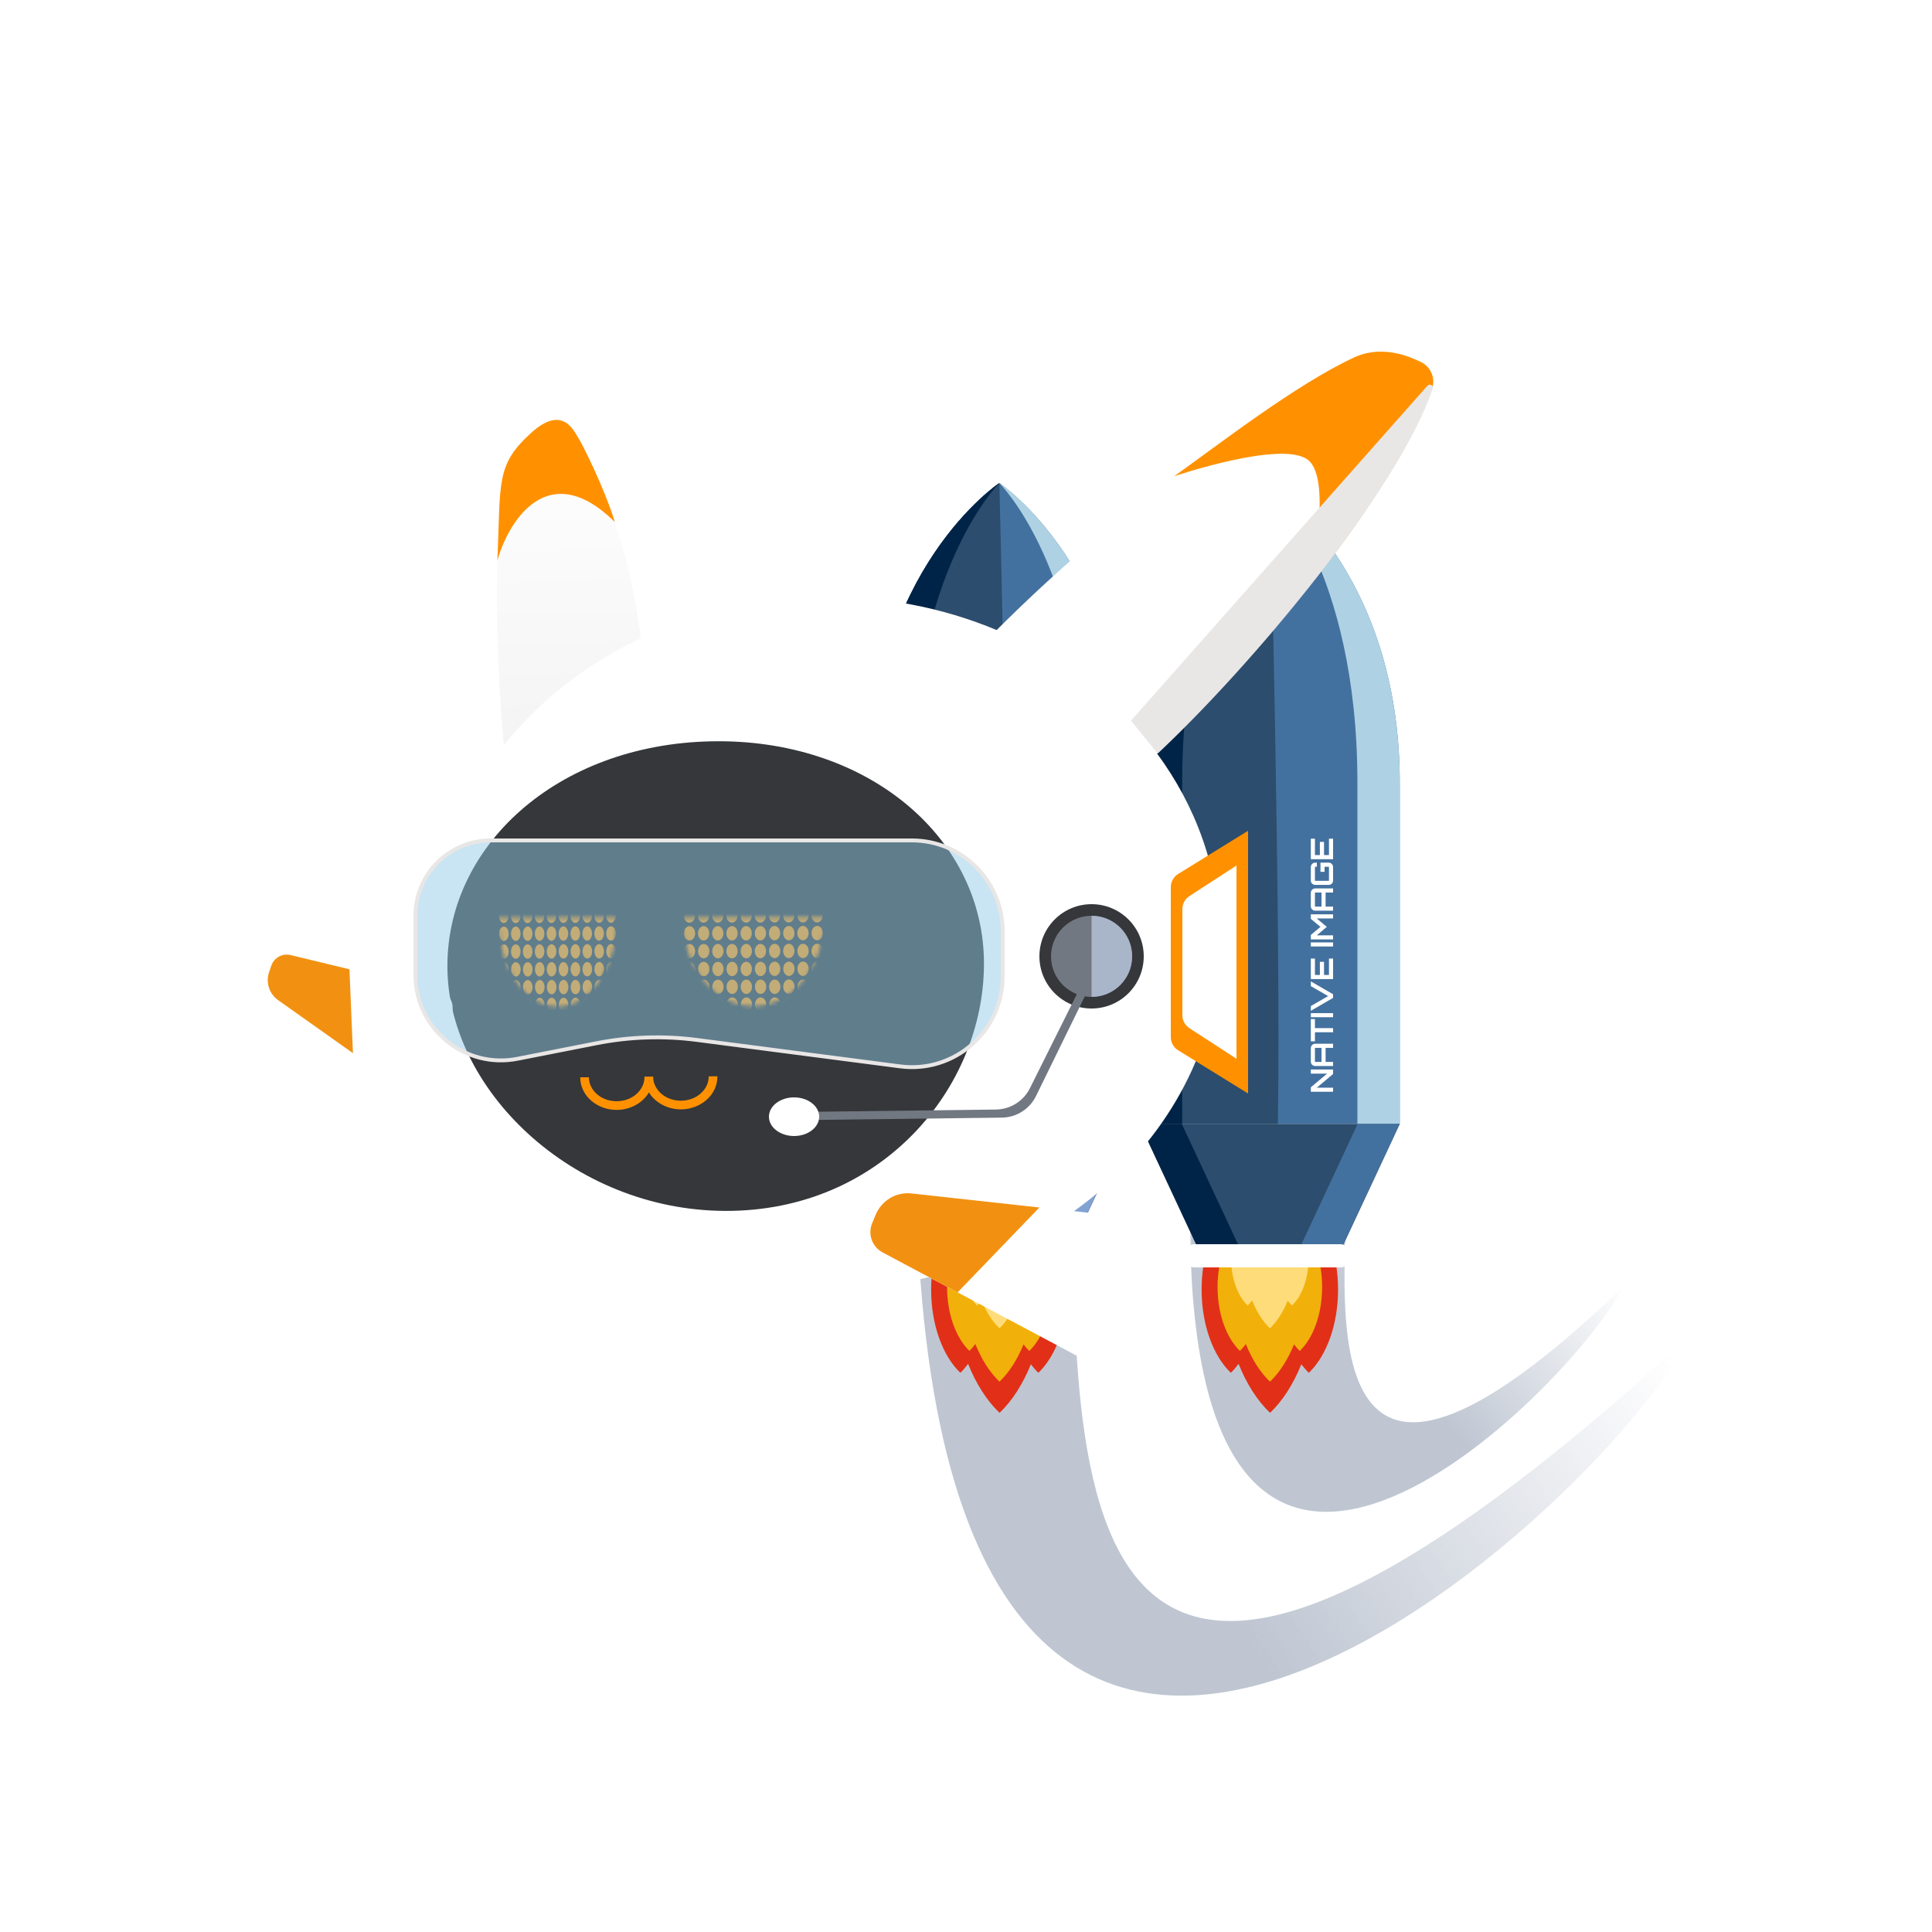 <svg width="500" height="500" viewBox="0 0 500 500" fill="none" xmlns="http://www.w3.org/2000/svg">
<mask id="mask0_2035_10880" style="mask-type:alpha" maskUnits="userSpaceOnUse" x="308" y="309" width="118" height="83">
<rect x="308" y="309" width="118" height="83" fill="url(#paint0_linear_2035_10880)"/>
</mask>
<g mask="url(#mask0_2035_10880)">
<path d="M420 333.092C337.898 412 348.389 336.5 348.389 310H308.056C305.265 461.832 406.879 359.231 420 333.092Z" fill="#A4AFBF" fill-opacity="0.7"/>
</g>
<path d="M130.292 124.318C127.194 145.751 129.016 178.857 130.542 194.473L166.105 167.404C162.888 139.249 154.024 120.125 147.965 111.014C146.3 108.49 142.889 108.105 140.419 109.849L139.017 110.844C134.443 114.08 131.096 118.782 130.292 124.318Z" fill="url(#paint1_linear_2035_10880)"/>
<path d="M159.121 135.09C141.905 118.141 131.648 134.779 128.728 144.996C129.624 124.804 128.187 120.363 137.555 111.944C145.724 104.589 148.59 111.71 149.675 113.337C150.693 114.827 156.543 126.624 159.121 135.09Z" fill="#FF9100"/>
<path d="M318.536 312.171C318.752 312.387 318.968 312.603 319.184 312.841C321.322 305.951 324.626 300.206 328.687 296.318C332.725 300.184 336.03 305.886 338.168 312.754C338.362 312.56 338.535 312.365 338.73 312.171C343.243 316.469 346.289 324.503 346.289 333.725C346.289 342.948 343.243 350.96 338.73 355.28C338.038 354.632 337.412 353.876 336.786 353.077C334.712 358.217 331.948 362.537 328.687 365.647C325.404 362.515 322.618 358.152 320.544 352.969C319.918 353.811 319.248 354.61 318.536 355.28C314.022 350.982 310.977 342.948 310.977 333.725C310.977 324.503 314.022 316.491 318.536 312.171Z" fill="#E13017"/>
<path d="M320.868 316.538C321.041 316.69 321.192 316.862 321.365 317.035C323.006 311.744 325.555 307.316 328.665 304.357C331.775 307.316 334.302 311.701 335.943 316.97C336.094 316.819 336.224 316.668 336.375 316.538C339.831 319.843 342.163 326.02 342.163 333.082C342.163 340.145 339.831 346.322 336.375 349.626C335.857 349.129 335.36 348.546 334.885 347.92C333.287 351.872 331.17 355.198 328.665 357.574C326.16 355.177 324.021 351.829 322.423 347.833C321.948 348.481 321.43 349.086 320.89 349.604C317.434 346.3 315.102 340.123 315.102 333.061C315.102 325.998 317.434 319.821 320.89 316.517L320.868 316.538Z" fill="#F2B00A"/>
<path d="M322.878 313.379C323.007 313.487 323.115 313.617 323.245 313.747C324.455 309.816 326.355 306.555 328.644 304.352C330.934 306.555 332.813 309.794 334.044 313.703C334.152 313.595 334.26 313.487 334.368 313.379C336.938 315.82 338.666 320.399 338.666 325.625C338.666 330.852 336.938 335.431 334.368 337.871C333.979 337.504 333.612 337.072 333.266 336.618C332.078 339.556 330.502 341.996 328.666 343.767C326.809 341.996 325.21 339.512 324.044 336.554C323.677 337.029 323.31 337.482 322.899 337.871C320.329 335.431 318.602 330.852 318.602 325.625C318.602 320.399 320.329 315.82 322.899 313.379L322.878 313.379Z" fill="#FEDC7A"/>
<path d="M328.627 125.004C328.627 125.004 295 147.425 295 202.494L295 290.866L362.255 290.866L362.255 202.494C362.255 147.425 328.627 125.004 328.627 125.004Z" fill="#43719F"/>
<path d="M295 202.494L295 290.866L330.722 290.866C331.522 236.823 328.627 125.004 328.627 125.004C328.627 125.004 295 147.425 295 202.494Z" fill="#2C4D6D"/>
<path d="M328.627 125.004C328.627 125.004 295 147.425 295 202.494L295 290.866L305.95 290.866L305.95 202.494C305.95 147.425 328.627 125.004 328.627 125.004Z" fill="#002447"/>
<path d="M328.617 125C328.617 125 362.245 147.422 362.245 202.49C362.245 257.558 362.245 290.862 362.245 290.862L351.295 290.862C351.295 290.862 351.295 257.558 351.295 202.49C351.295 147.422 328.617 125 328.617 125Z" fill="#AED2E4"/>
<path d="M345.46 326.854L311.811 326.854L295.008 290.869L362.263 290.869L345.46 326.854Z" fill="#2C4D6D"/>
<path d="M295.008 290.869L311.811 326.854L322.653 326.854L305.85 290.869L295.008 290.869Z" fill="#002447"/>
<path d="M362.207 290.867L345.404 326.852L334.563 326.852L351.365 290.867L362.207 290.867Z" fill="#43719F"/>
<mask id="mask1_2035_10880" style="mask-type:alpha" maskUnits="userSpaceOnUse" x="237" y="286" width="208" height="160">
<rect x="237" y="286" width="208" height="160" fill="url(#paint2_linear_2035_10880)"/>
</mask>
<g mask="url(#mask1_2035_10880)">
<path d="M437.602 345.5C262.102 506.5 280 366.5 277.102 286H237.102C232.102 559 414.102 392.5 437.602 345.5Z" fill="#A4AFBF" fill-opacity="0.7"/>
</g>
<path d="M248.536 312.171C248.752 312.387 248.968 312.603 249.184 312.841C251.322 305.951 254.626 300.206 258.687 296.318C262.725 300.184 266.03 305.886 268.168 312.754C268.362 312.56 268.535 312.365 268.73 312.171C273.243 316.469 276.289 324.503 276.289 333.725C276.289 342.948 273.243 350.96 268.73 355.28C268.038 354.632 267.412 353.876 266.786 353.077C264.712 358.217 261.948 362.537 258.687 365.647C255.404 362.515 252.618 358.152 250.544 352.969C249.918 353.811 249.248 354.61 248.536 355.28C244.022 350.982 240.977 342.948 240.977 333.725C240.977 324.503 244.022 316.491 248.536 312.171Z" fill="#E13017"/>
<path d="M250.868 316.538C251.041 316.69 251.192 316.862 251.365 317.035C253.006 311.744 255.555 307.316 258.665 304.357C261.775 307.316 264.302 311.701 265.943 316.97C266.094 316.819 266.224 316.668 266.375 316.538C269.831 319.843 272.163 326.02 272.163 333.082C272.163 340.145 269.831 346.322 266.375 349.626C265.857 349.129 265.36 348.546 264.885 347.92C263.287 351.872 261.17 355.198 258.665 357.574C256.16 355.177 254.021 351.829 252.423 347.833C251.948 348.481 251.43 349.086 250.89 349.604C247.434 346.3 245.102 340.123 245.102 333.061C245.102 325.998 247.434 319.821 250.89 316.517L250.868 316.538Z" fill="#F2B00A"/>
<path d="M252.878 313.379C253.007 313.487 253.115 313.617 253.245 313.747C254.455 309.816 256.355 306.555 258.644 304.352C260.934 306.555 262.813 309.794 264.044 313.703C264.152 313.595 264.26 313.487 264.368 313.379C266.938 315.82 268.666 320.399 268.666 325.625C268.666 330.852 266.938 335.431 264.368 337.871C263.979 337.504 263.612 337.072 263.266 336.618C262.078 339.556 260.502 341.996 258.666 343.767C256.809 341.996 255.21 339.512 254.044 336.554C253.677 337.029 253.31 337.482 252.899 337.871C250.329 335.431 248.602 330.852 248.602 325.625C248.602 320.399 250.329 315.82 252.899 313.379L252.878 313.379Z" fill="#FEDC7A"/>
<path d="M258.627 125.004C258.627 125.004 225 147.425 225 202.494L225 290.866L292.255 290.866L292.255 202.494C292.255 147.425 258.627 125.004 258.627 125.004Z" fill="#43719F"/>
<path d="M225 202.494L225 290.866L260.722 290.866C261.522 236.823 258.627 125.004 258.627 125.004C258.627 125.004 225 147.425 225 202.494Z" fill="#2C4D6D"/>
<path d="M258.627 125.004C258.627 125.004 225 147.425 225 202.494L225 290.866L235.95 290.866L235.95 202.494C235.95 147.425 258.627 125.004 258.627 125.004Z" fill="#002447"/>
<path d="M258.617 125C258.617 125 292.245 147.422 292.245 202.49C292.245 257.558 292.245 290.862 292.245 290.862L281.295 290.862C281.295 290.862 281.295 257.558 281.295 202.49C281.295 147.422 258.617 125 258.617 125Z" fill="#AED2E4"/>
<path d="M275.46 326.854L241.811 326.854L225.008 290.869L292.263 290.869L275.46 326.854Z" fill="#41608C"/>
<path d="M225.008 290.869L241.811 326.854L252.653 326.854L235.85 290.869L225.008 290.869Z" fill="#334F77"/>
<path d="M292.207 290.867L275.404 326.852L264.563 326.852L281.365 290.867L292.207 290.867Z" fill="#82A2D1"/>
<path fill-rule="evenodd" clip-rule="evenodd" d="M299.455 195.024C323.99 170.756 361.432 126.355 370.621 101.001C371.471 98.639 370.487 96.118 368.463 94.681L367.855 94.256C362.079 90.236 354.482 89.92 348.445 93.579C324.339 108.143 291.754 129.248 257.935 163.058C244.008 157.231 228.331 154.1 211.8 154.477C155.495 155.705 110.739 196.807 111.818 246.291C112.897 295.776 159.428 334.907 215.741 333.707C272.047 332.479 316.802 291.377 315.723 241.893C315.349 224.577 309.412 208.535 299.455 195.024Z" fill="white"/>
<g filter="url(#filter0_d_2035_10880)">
<path d="M293.823 314.677L295.959 329.249C296.217 331.021 295.663 332.794 294.493 334.129L285.303 344.279C283.468 346.322 280.48 346.839 278.053 345.54L228.424 319.138C225.7 317.686 224.522 314.402 225.711 311.574L226.659 309.328C228.192 305.655 231.936 303.44 235.909 303.869L288.564 309.6C291.255 309.893 293.409 311.983 293.823 314.677Z" fill="white"/>
<path d="M235.912 303.866L268.993 307.499L247.832 329.459L228.427 319.135C225.703 317.683 224.525 314.399 225.714 311.571L226.638 309.342C228.195 305.652 231.963 303.419 235.912 303.866Z" fill="#F29111"/>
</g>
<path d="M370.481 100.949C365.875 111.68 357.27 129.174 338.698 151.814C338.698 151.814 345.13 124.477 338.584 119.085C332.01 113.701 303.871 123.252 303.871 123.252C314.936 115.399 335.368 99.468 350.526 92.468C355.643 90.107 361.457 90.807 366.604 93.171L367.663 93.661C370.415 94.934 371.68 98.153 370.481 100.949Z" fill="#FF9100"/>
<path d="M370.773 100.619C361.538 127.532 323.685 172.476 299.613 195.012L292.696 186.502L369.369 99.882C370.009 99.153 371.091 99.73 370.773 100.619Z" fill="#E9E6E6"/>
<path d="M254.631 248.147C255.333 280.069 229.582 312.49 189.597 313.366C149.613 314.243 116.502 283.086 115.801 251.164C115.1 219.242 143.95 192.734 183.934 191.857C223.947 190.973 253.922 216.196 254.631 248.147Z" fill="#35373A"/>
<mask id="mask2_2035_10880" style="mask-type:luminance" maskUnits="userSpaceOnUse" x="176" y="237" width="38" height="24">
<path d="M195.04 260.427C205.169 260.395 213.375 250.035 213.343 237.307L176.603 237.387C176.642 250.143 184.885 260.467 195.04 260.427Z" fill="white"/>
</mask>
<g mask="url(#mask2_2035_10880)">
<path d="M179.882 236.926C179.879 235.9 179.222 235.069 178.414 235.071C177.606 235.073 176.953 235.907 176.956 236.933C176.959 237.959 177.616 238.789 178.424 238.787C179.232 238.785 179.885 237.952 179.882 236.926Z" fill="#F29111"/>
<path d="M179.906 241.543C179.903 240.517 179.245 239.687 178.437 239.689C177.629 239.691 176.976 240.524 176.979 241.55C176.982 242.576 177.639 243.407 178.448 243.405C179.256 243.403 179.908 242.569 179.906 241.543Z" fill="#F29111"/>
<path d="M179.898 246.158C179.895 245.132 179.238 244.302 178.43 244.304C177.621 244.306 176.969 245.139 176.971 246.165C176.974 247.192 177.632 248.022 178.44 248.02C179.248 248.018 179.901 247.184 179.898 246.158Z" fill="#F29111"/>
<path d="M179.921 250.805C179.918 249.779 179.261 248.948 178.453 248.95C177.645 248.952 176.992 249.786 176.995 250.812C176.998 251.838 177.655 252.668 178.463 252.666C179.271 252.664 179.924 251.831 179.921 250.805Z" fill="#F29111"/>
<path d="M190.89 236.914C190.887 235.888 190.23 235.058 189.422 235.06C188.614 235.062 187.961 235.895 187.964 236.921C187.966 237.947 188.624 238.778 189.432 238.776C190.24 238.774 190.893 237.94 190.89 236.914Z" fill="#F29111"/>
<path d="M190.913 241.529C190.911 240.503 190.253 239.673 189.445 239.675C188.637 239.677 187.984 240.51 187.987 241.536C187.99 242.563 188.647 243.393 189.455 243.391C190.263 243.389 190.916 242.555 190.913 241.529Z" fill="#F29111"/>
<path d="M190.906 246.146C190.903 245.12 190.245 244.29 189.437 244.292C188.629 244.294 187.976 245.128 187.979 246.154C187.982 247.18 188.639 248.01 189.448 248.008C190.256 248.006 190.908 247.173 190.906 246.146Z" fill="#F29111"/>
<path d="M190.937 250.764C190.934 249.737 190.277 248.907 189.469 248.909C188.66 248.911 188.008 249.745 188.011 250.771C188.013 251.797 188.671 252.627 189.479 252.625C190.287 252.623 190.94 251.79 190.937 250.764Z" fill="#F29111"/>
<path d="M201.921 236.875C201.918 235.849 201.261 235.019 200.453 235.021C199.645 235.023 198.992 235.856 198.995 236.882C198.998 237.908 199.655 238.739 200.463 238.737C201.271 238.735 201.924 237.901 201.921 236.875Z" fill="#F29111"/>
<path d="M201.921 241.49C201.918 240.464 201.261 239.634 200.453 239.636C199.645 239.638 198.992 240.471 198.995 241.497C198.998 242.524 199.655 243.354 200.463 243.352C201.271 243.35 201.924 242.516 201.921 241.49Z" fill="#F29111"/>
<path d="M201.945 246.107C201.942 245.081 201.285 244.251 200.476 244.253C199.668 244.255 199.016 245.088 199.018 246.115C199.021 247.141 199.679 247.971 200.487 247.969C201.295 247.967 201.948 247.134 201.945 246.107Z" fill="#F29111"/>
<path d="M201.945 250.723C201.942 249.696 201.285 248.866 200.476 248.868C199.668 248.87 199.016 249.704 199.018 250.73C199.021 251.756 199.679 252.586 200.487 252.584C201.295 252.582 201.948 251.749 201.945 250.723Z" fill="#F29111"/>
<path d="M212.929 236.861C212.926 235.835 212.269 235.005 211.461 235.007C210.653 235.009 210 235.842 210.003 236.868C210.006 237.895 210.663 238.725 211.471 238.723C212.279 238.721 212.932 237.887 212.929 236.861Z" fill="#F29111"/>
<path d="M212.953 241.478C212.95 240.452 212.292 239.622 211.484 239.624C210.676 239.626 210.023 240.46 210.026 241.486C210.029 242.512 210.686 243.342 211.494 243.34C212.303 243.338 212.955 242.505 212.953 241.478Z" fill="#F29111"/>
<path d="M212.953 246.094C212.95 245.068 212.292 244.237 211.484 244.239C210.676 244.241 210.023 245.075 210.026 246.101C210.029 247.127 210.686 247.957 211.494 247.955C212.303 247.953 212.955 247.12 212.953 246.094Z" fill="#F29111"/>
<path d="M212.976 250.711C212.973 249.685 212.316 248.854 211.508 248.856C210.7 248.858 210.047 249.692 210.05 250.718C210.052 251.744 210.71 252.575 211.518 252.573C212.326 252.571 212.979 251.737 212.976 250.711Z" fill="#F29111"/>
<path d="M183.538 236.922C183.536 235.896 182.878 235.065 182.07 235.067C181.262 235.069 180.609 235.903 180.612 236.929C180.615 237.955 181.272 238.785 182.08 238.783C182.888 238.782 183.541 237.948 183.538 236.922Z" fill="#F29111"/>
<path d="M183.562 241.537C183.559 240.511 182.902 239.681 182.094 239.683C181.285 239.685 180.633 240.518 180.636 241.544C180.638 242.57 181.296 243.401 182.104 243.399C182.912 243.397 183.565 242.563 183.562 241.537Z" fill="#F29111"/>
<path d="M183.585 246.154C183.583 245.128 182.925 244.298 182.117 244.3C181.309 244.302 180.656 245.135 180.659 246.162C180.662 247.188 181.319 248.018 182.127 248.016C182.935 248.014 183.588 247.18 183.585 246.154Z" fill="#F29111"/>
<path d="M183.585 250.77C183.583 249.743 182.925 248.913 182.117 248.915C181.309 248.917 180.656 249.751 180.659 250.777C180.662 251.803 181.319 252.633 182.127 252.631C182.935 252.629 183.588 251.796 183.585 250.77Z" fill="#F29111"/>
<path d="M194.578 236.91C194.575 235.884 193.917 235.054 193.109 235.056C192.301 235.058 191.648 235.891 191.651 236.917C191.654 237.944 192.311 238.774 193.119 238.772C193.928 238.77 194.58 237.936 194.578 236.91Z" fill="#F29111"/>
<path d="M194.57 241.525C194.567 240.499 193.91 239.669 193.101 239.671C192.293 239.673 191.641 240.506 191.643 241.533C191.646 242.559 192.304 243.389 193.112 243.387C193.92 243.385 194.573 242.552 194.57 241.525Z" fill="#F29111"/>
<path d="M194.601 246.143C194.598 245.116 193.941 244.286 193.133 244.288C192.325 244.29 191.672 245.124 191.675 246.15C191.677 247.176 192.335 248.006 193.143 248.004C193.951 248.002 194.604 247.169 194.601 246.143Z" fill="#F29111"/>
<path d="M194.593 250.758C194.59 249.732 193.933 248.901 193.125 248.903C192.317 248.905 191.664 249.739 191.667 250.765C191.67 251.791 192.327 252.621 193.135 252.619C193.943 252.617 194.596 251.784 194.593 250.758Z" fill="#F29111"/>
<path d="M205.585 236.869C205.583 235.843 204.925 235.013 204.117 235.015C203.309 235.017 202.656 235.85 202.659 236.876C202.662 237.903 203.319 238.733 204.127 238.731C204.935 238.729 205.588 237.895 205.585 236.869Z" fill="#F29111"/>
<path d="M205.609 241.486C205.606 240.46 204.949 239.63 204.14 239.632C203.332 239.634 202.68 240.467 202.682 241.494C202.685 242.52 203.343 243.35 204.151 243.348C204.959 243.346 205.612 242.512 205.609 241.486Z" fill="#F29111"/>
<path d="M205.601 246.102C205.598 245.075 204.941 244.245 204.133 244.247C203.325 244.249 202.672 245.083 202.675 246.109C202.677 247.135 203.335 247.965 204.143 247.963C204.951 247.961 205.604 247.128 205.601 246.102Z" fill="#F29111"/>
<path d="M205.632 250.719C205.629 249.693 204.972 248.862 204.164 248.864C203.356 248.866 202.703 249.7 202.706 250.726C202.709 251.752 203.366 252.582 204.174 252.58C204.982 252.578 205.635 251.745 205.632 250.719Z" fill="#F29111"/>
<path d="M187.226 236.92C187.223 235.894 186.566 235.063 185.758 235.065C184.95 235.067 184.297 235.901 184.3 236.927C184.302 237.953 184.96 238.784 185.768 238.782C186.576 238.78 187.229 237.946 187.226 236.92Z" fill="#F29111"/>
<path d="M187.226 241.535C187.223 240.509 186.566 239.679 185.758 239.681C184.95 239.683 184.297 240.516 184.3 241.542C184.302 242.569 184.96 243.399 185.768 243.397C186.576 243.395 187.229 242.561 187.226 241.535Z" fill="#F29111"/>
<path d="M187.249 246.15C187.247 245.124 186.589 244.294 185.781 244.296C184.973 244.298 184.32 245.131 184.323 246.158C184.326 247.184 184.983 248.014 185.791 248.012C186.599 248.01 187.252 247.177 187.249 246.15Z" fill="#F29111"/>
<path d="M187.273 250.768C187.27 249.741 186.613 248.911 185.805 248.913C184.996 248.915 184.344 249.749 184.346 250.775C184.349 251.801 185.007 252.631 185.815 252.629C186.623 252.627 187.276 251.794 187.273 250.768Z" fill="#F29111"/>
<path d="M198.234 236.906C198.231 235.88 197.574 235.05 196.765 235.052C195.957 235.054 195.305 235.887 195.307 236.913C195.31 237.94 195.968 238.77 196.776 238.768C197.584 238.766 198.237 237.932 198.234 236.906Z" fill="#F29111"/>
<path d="M198.257 241.521C198.254 240.495 197.597 239.665 196.789 239.667C195.981 239.669 195.328 240.503 195.331 241.529C195.334 242.555 195.991 243.385 196.799 243.383C197.607 243.381 198.26 242.548 198.257 241.521Z" fill="#F29111"/>
<path d="M198.257 246.139C198.254 245.112 197.597 244.282 196.789 244.284C195.981 244.286 195.328 245.12 195.331 246.146C195.334 247.172 195.991 248.002 196.799 248C197.607 247.998 198.26 247.165 198.257 246.139Z" fill="#F29111"/>
<path d="M198.281 250.754C198.278 249.728 197.62 248.897 196.812 248.899C196.004 248.901 195.351 249.735 195.354 250.761C195.357 251.787 196.014 252.618 196.823 252.616C197.631 252.614 198.283 251.78 198.281 250.754Z" fill="#F29111"/>
<path d="M209.273 236.865C209.27 235.839 208.613 235.009 207.805 235.011C206.996 235.013 206.344 235.846 206.346 236.872C206.349 237.899 207.007 238.729 207.815 238.727C208.623 238.725 209.276 237.891 209.273 236.865Z" fill="#F29111"/>
<path d="M209.265 241.48C209.262 240.454 208.605 239.624 207.797 239.626C206.989 239.628 206.336 240.462 206.339 241.488C206.341 242.514 206.999 243.344 207.807 243.342C208.615 243.34 209.268 242.507 209.265 241.48Z" fill="#F29111"/>
<path d="M209.288 246.098C209.286 245.071 208.628 244.241 207.82 244.243C207.012 244.245 206.359 245.079 206.362 246.105C206.365 247.131 207.022 247.961 207.83 247.959C208.639 247.957 209.291 247.124 209.288 246.098Z" fill="#F29111"/>
<path d="M209.288 250.715C209.286 249.689 208.628 248.858 207.82 248.86C207.012 248.862 206.359 249.696 206.362 250.722C206.365 251.748 207.022 252.578 207.83 252.576C208.638 252.574 209.291 251.741 209.288 250.715Z" fill="#F29111"/>
<path d="M179.921 255.42C179.918 254.394 179.261 253.563 178.453 253.565C177.645 253.567 176.992 254.401 176.995 255.427C176.998 256.453 177.655 257.284 178.463 257.282C179.271 257.28 179.924 256.446 179.921 255.42Z" fill="#F29111"/>
<path d="M179.945 260.037C179.942 259.011 179.285 258.181 178.476 258.183C177.668 258.185 177.016 259.018 177.018 260.044C177.021 261.07 177.679 261.901 178.487 261.899C179.295 261.897 179.948 261.063 179.945 260.037Z" fill="#F29111"/>
<path d="M190.96 255.379C190.958 254.353 190.3 253.522 189.492 253.524C188.684 253.526 188.031 254.36 188.034 255.386C188.037 256.412 188.694 257.243 189.502 257.241C190.31 257.239 190.963 256.405 190.96 255.379Z" fill="#F29111"/>
<path d="M190.953 259.996C190.95 258.97 190.292 258.14 189.484 258.142C188.676 258.144 188.023 258.977 188.026 260.003C188.029 261.029 188.686 261.86 189.494 261.858C190.303 261.856 190.955 261.022 190.953 259.996Z" fill="#F29111"/>
<path d="M201.968 255.367C201.965 254.341 201.308 253.511 200.5 253.513C199.692 253.515 199.039 254.348 199.042 255.374C199.045 256.401 199.702 257.231 200.51 257.229C201.318 257.227 201.971 256.393 201.968 255.367Z" fill="#F29111"/>
<path d="M201.992 259.984C201.989 258.958 201.331 258.128 200.523 258.13C199.715 258.132 199.062 258.965 199.065 259.992C199.068 261.018 199.725 261.848 200.534 261.846C201.342 261.844 201.994 261.011 201.992 259.984Z" fill="#F29111"/>
<path d="M212.976 255.326C212.973 254.3 212.316 253.47 211.508 253.472C210.7 253.474 210.047 254.307 210.05 255.333C210.052 256.36 210.71 257.19 211.518 257.188C212.326 257.186 212.979 256.352 212.976 255.326Z" fill="#F29111"/>
<path d="M212.999 259.943C212.997 258.917 212.339 258.087 211.531 258.089C210.723 258.091 210.07 258.924 210.073 259.951C210.076 260.977 210.733 261.807 211.541 261.805C212.349 261.803 213.002 260.969 212.999 259.943Z" fill="#F29111"/>
<path d="M183.609 255.387C183.606 254.361 182.949 253.53 182.14 253.532C181.332 253.534 180.68 254.368 180.682 255.394C180.685 256.42 181.343 257.25 182.151 257.248C182.959 257.246 183.612 256.413 183.609 255.387Z" fill="#F29111"/>
<path d="M183.609 260.031C183.606 259.005 182.949 258.175 182.14 258.177C181.332 258.179 180.68 259.012 180.682 260.038C180.685 261.065 181.343 261.895 182.151 261.893C182.959 261.891 183.612 261.057 183.609 260.031Z" fill="#F29111"/>
<path d="M194.617 255.375C194.614 254.349 193.956 253.519 193.148 253.521C192.34 253.523 191.687 254.356 191.69 255.382C191.693 256.408 192.35 257.239 193.158 257.237C193.967 257.235 194.619 256.401 194.617 255.375Z" fill="#F29111"/>
<path d="M194.648 259.992C194.645 258.966 193.988 258.136 193.18 258.138C192.371 258.14 191.719 258.973 191.721 259.999C191.724 261.026 192.382 261.856 193.19 261.854C193.998 261.852 194.651 261.018 194.648 259.992Z" fill="#F29111"/>
<path d="M205.624 255.336C205.622 254.31 204.964 253.479 204.156 253.481C203.348 253.483 202.695 254.317 202.698 255.343C202.701 256.369 203.358 257.2 204.166 257.198C204.974 257.196 205.627 256.362 205.624 255.336Z" fill="#F29111"/>
<path d="M205.648 259.951C205.645 258.925 204.988 258.095 204.18 258.097C203.371 258.099 202.719 258.932 202.721 259.958C202.724 260.985 203.382 261.815 204.19 261.813C204.998 261.811 205.651 260.977 205.648 259.951Z" fill="#F29111"/>
<path d="M187.273 255.385C187.27 254.359 186.613 253.528 185.805 253.53C184.996 253.532 184.344 254.366 184.346 255.392C184.349 256.418 185.007 257.248 185.815 257.246C186.623 257.244 187.276 256.411 187.273 255.385Z" fill="#F29111"/>
<path d="M187.296 260C187.293 258.974 186.636 258.144 185.828 258.146C185.02 258.148 184.367 258.981 184.37 260.007C184.373 261.033 185.03 261.864 185.838 261.862C186.646 261.86 187.299 261.026 187.296 260Z" fill="#F29111"/>
<path d="M198.304 255.371C198.301 254.345 197.644 253.515 196.836 253.517C196.028 253.519 195.375 254.352 195.378 255.378C195.381 256.404 196.038 257.235 196.846 257.233C197.654 257.231 198.307 256.397 198.304 255.371Z" fill="#F29111"/>
<path d="M198.304 259.988C198.301 258.962 197.644 258.132 196.836 258.134C196.028 258.136 195.375 258.969 195.378 259.995C195.381 261.022 196.038 261.852 196.846 261.85C197.654 261.848 198.307 261.014 198.304 259.988Z" fill="#F29111"/>
<path d="M209.312 255.33C209.309 254.304 208.652 253.474 207.844 253.476C207.035 253.478 206.383 254.311 206.386 255.337C206.388 256.363 207.046 257.194 207.854 257.192C208.662 257.19 209.315 256.356 209.312 255.33Z" fill="#F29111"/>
<path d="M209.312 259.947C209.309 258.921 208.652 258.091 207.844 258.093C207.036 258.095 206.383 258.928 206.386 259.954C206.388 260.981 207.046 261.811 207.854 261.809C208.662 261.807 209.315 260.973 209.312 259.947Z" fill="#F29111"/>
</g>
<mask id="mask3_2035_10880" style="mask-type:luminance" maskUnits="userSpaceOnUse" x="128" y="237" width="32" height="24">
<path d="M144.352 260.515C152.883 260.502 159.752 250.151 159.713 237.396L128.883 237.466C128.895 250.229 135.82 260.528 144.352 260.515Z" fill="white"/>
</mask>
<g mask="url(#mask3_2035_10880)">
<path d="M131.62 237.007C131.617 235.981 131.06 235.15 130.376 235.152C129.693 235.154 129.141 235.987 129.143 237.013C129.146 238.039 129.703 238.87 130.387 238.868C131.07 238.866 131.622 238.033 131.62 237.007Z" fill="#F29111"/>
<path d="M131.643 241.651C131.64 240.625 131.084 239.795 130.4 239.797C129.716 239.798 129.164 240.631 129.167 241.658C129.17 242.684 129.726 243.514 130.41 243.513C131.094 243.511 131.646 242.678 131.643 241.651Z" fill="#F29111"/>
<path d="M131.635 246.269C131.632 245.243 131.076 244.412 130.392 244.414C129.708 244.415 129.156 245.249 129.159 246.275C129.162 247.301 129.718 248.131 130.402 248.13C131.086 248.128 131.638 247.295 131.635 246.269Z" fill="#F29111"/>
<path d="M131.659 250.886C131.656 249.86 131.099 249.029 130.415 249.031C129.732 249.033 129.18 249.866 129.182 250.892C129.185 251.918 129.742 252.749 130.426 252.747C131.109 252.745 131.661 251.912 131.659 250.886Z" fill="#F29111"/>
<path d="M140.862 237.007C140.859 235.981 140.302 235.15 139.619 235.152C138.935 235.154 138.383 235.987 138.386 237.013C138.388 238.039 138.945 238.87 139.629 238.868C140.312 238.866 140.865 238.033 140.862 237.007Z" fill="#F29111"/>
<path d="M140.885 241.624C140.882 240.598 140.326 239.767 139.642 239.769C138.958 239.771 138.406 240.604 138.409 241.63C138.412 242.656 138.968 243.487 139.652 243.485C140.336 243.484 140.888 242.65 140.885 241.624Z" fill="#F29111"/>
<path d="M140.885 246.239C140.882 245.213 140.326 244.383 139.642 244.384C138.958 244.386 138.406 245.219 138.409 246.245C138.412 247.272 138.968 248.102 139.652 248.1C140.336 248.099 140.888 247.266 140.885 246.239Z" fill="#F29111"/>
<path d="M140.909 250.857C140.906 249.83 140.349 249 139.665 249.002C138.982 249.003 138.43 249.836 138.432 250.863C138.435 251.889 138.992 252.719 139.676 252.718C140.359 252.716 140.911 251.883 140.909 250.857Z" fill="#F29111"/>
<path d="M150.127 236.98C150.124 235.953 149.568 235.123 148.884 235.125C148.2 235.126 147.648 235.96 147.651 236.986C147.654 238.012 148.211 238.842 148.894 238.841C149.578 238.839 150.13 238.006 150.127 236.98Z" fill="#F29111"/>
<path d="M150.127 241.597C150.124 240.571 149.568 239.74 148.884 239.742C148.2 239.743 147.648 240.577 147.651 241.603C147.654 242.629 148.211 243.46 148.894 243.458C149.578 243.456 150.13 242.623 150.127 241.597Z" fill="#F29111"/>
<path d="M150.151 246.212C150.148 245.186 149.591 244.355 148.908 244.357C148.224 244.359 147.672 245.192 147.675 246.218C147.677 247.244 148.234 248.075 148.918 248.073C149.602 248.071 150.154 247.238 150.151 246.212Z" fill="#F29111"/>
<path d="M150.151 250.829C150.148 249.803 149.591 248.973 148.908 248.974C148.224 248.976 147.672 249.809 147.675 250.835C147.677 251.861 148.234 252.692 148.918 252.69C149.602 252.689 150.154 251.855 150.151 250.829Z" fill="#F29111"/>
<path d="M159.37 236.95C159.367 235.924 158.81 235.094 158.126 235.095C157.443 235.097 156.891 235.93 156.893 236.956C156.896 237.983 157.453 238.813 158.137 238.811C158.82 238.81 159.372 237.976 159.37 236.95Z" fill="#F29111"/>
<path d="M159.37 241.567C159.367 240.541 158.81 239.711 158.126 239.713C157.443 239.714 156.891 240.547 156.893 241.574C156.896 242.6 157.453 243.43 158.137 243.429C158.82 243.427 159.372 242.594 159.37 241.567Z" fill="#F29111"/>
<path d="M159.393 246.183C159.39 245.157 158.834 244.326 158.15 244.328C157.466 244.329 156.914 245.163 156.917 246.189C156.92 247.215 157.476 248.046 158.16 248.044C158.844 248.042 159.396 247.209 159.393 246.183Z" fill="#F29111"/>
<path d="M159.416 250.8C159.414 249.774 158.857 248.943 158.173 248.945C157.489 248.947 156.937 249.78 156.94 250.806C156.943 251.832 157.5 252.663 158.183 252.661C158.867 252.659 159.419 251.826 159.416 250.8Z" fill="#F29111"/>
<path d="M134.698 237.025C134.695 235.998 134.138 235.168 133.454 235.17C132.771 235.171 132.219 236.004 132.221 237.031C132.224 238.057 132.781 238.887 133.465 238.886C134.148 238.884 134.7 238.051 134.698 237.025Z" fill="#F29111"/>
<path d="M134.721 241.642C134.718 240.616 134.162 239.785 133.478 239.787C132.794 239.788 132.242 240.622 132.245 241.648C132.248 242.674 132.804 243.504 133.488 243.503C134.172 243.501 134.724 242.668 134.721 241.642Z" fill="#F29111"/>
<path d="M134.721 246.257C134.718 245.231 134.162 244.4 133.478 244.402C132.794 244.404 132.242 245.237 132.245 246.263C132.248 247.289 132.804 248.12 133.488 248.118C134.172 248.116 134.724 247.283 134.721 246.257Z" fill="#F29111"/>
<path d="M134.745 250.874C134.742 249.848 134.185 249.017 133.501 249.019C132.818 249.021 132.266 249.854 132.268 250.88C132.271 251.906 132.828 252.737 133.512 252.735C134.195 252.734 134.747 251.9 134.745 250.874Z" fill="#F29111"/>
<path d="M143.94 236.997C143.937 235.971 143.38 235.141 142.697 235.142C142.013 235.144 141.461 235.977 141.464 237.003C141.466 238.029 142.023 238.86 142.707 238.858C143.391 238.857 143.943 238.023 143.94 236.997Z" fill="#F29111"/>
<path d="M143.963 241.614C143.96 240.588 143.404 239.758 142.72 239.759C142.036 239.761 141.484 240.594 141.487 241.62C141.49 242.647 142.046 243.477 142.73 243.475C143.414 243.474 143.966 242.641 143.963 241.614Z" fill="#F29111"/>
<path d="M143.987 246.23C143.984 245.203 143.427 244.373 142.744 244.375C142.06 244.376 141.508 245.21 141.511 246.236C141.513 247.262 142.07 248.092 142.754 248.091C143.437 248.089 143.99 247.256 143.987 246.23Z" fill="#F29111"/>
<path d="M143.987 250.847C143.984 249.821 143.427 248.99 142.743 248.992C142.06 248.994 141.508 249.827 141.511 250.853C141.513 251.879 142.07 252.71 142.754 252.708C143.437 252.706 143.99 251.873 143.987 250.847Z" fill="#F29111"/>
<path d="M153.213 236.97C153.21 235.944 152.654 235.113 151.97 235.115C151.286 235.117 150.734 235.95 150.737 236.976C150.74 238.002 151.297 238.833 151.98 238.831C152.664 238.829 153.216 237.996 153.213 236.97Z" fill="#F29111"/>
<path d="M153.205 241.587C153.203 240.561 152.646 239.73 151.962 239.732C151.278 239.734 150.726 240.567 150.729 241.593C150.732 242.619 151.289 243.45 151.972 243.448C152.656 243.446 153.208 242.613 153.205 241.587Z" fill="#F29111"/>
<path d="M153.237 246.202C153.234 245.176 152.677 244.346 151.994 244.347C151.31 244.349 150.758 245.182 150.761 246.208C150.763 247.235 151.32 248.065 152.004 248.063C152.687 248.062 153.24 247.228 153.237 246.202Z" fill="#F29111"/>
<path d="M153.229 250.819C153.226 249.793 152.669 248.963 151.986 248.964C151.302 248.966 150.75 249.799 150.753 250.826C150.756 251.852 151.312 252.682 151.996 252.681C152.68 252.679 153.232 251.846 153.229 250.819Z" fill="#F29111"/>
<path d="M137.776 237.017C137.773 235.991 137.216 235.16 136.533 235.162C135.849 235.163 135.297 235.997 135.3 237.023C135.302 238.049 135.859 238.879 136.543 238.878C137.227 238.876 137.779 238.043 137.776 237.017Z" fill="#F29111"/>
<path d="M137.807 241.634C137.804 240.608 137.248 239.777 136.564 239.779C135.88 239.781 135.328 240.614 135.331 241.64C135.334 242.666 135.89 243.497 136.574 243.495C137.258 243.493 137.81 242.66 137.807 241.634Z" fill="#F29111"/>
<path d="M137.799 246.249C137.796 245.223 137.24 244.392 136.556 244.394C135.872 244.396 135.32 245.229 135.323 246.255C135.326 247.281 135.882 248.112 136.566 248.11C137.25 248.109 137.802 247.275 137.799 246.249Z" fill="#F29111"/>
<path d="M137.823 250.866C137.82 249.84 137.263 249.01 136.579 249.011C135.896 249.013 135.344 249.846 135.346 250.872C135.349 251.899 135.906 252.729 136.59 252.727C137.273 252.726 137.825 251.892 137.823 250.866Z" fill="#F29111"/>
<path d="M147.049 236.989C147.046 235.963 146.49 235.133 145.806 235.134C145.122 235.136 144.57 235.969 144.573 236.995C144.576 238.022 145.132 238.852 145.816 238.85C146.5 238.849 147.052 238.016 147.049 236.989Z" fill="#F29111"/>
<path d="M147.049 241.605C147.046 240.578 146.49 239.748 145.806 239.75C145.122 239.751 144.57 240.585 144.573 241.611C144.576 242.637 145.132 243.467 145.816 243.466C146.5 243.464 147.052 242.631 147.049 241.605Z" fill="#F29111"/>
<path d="M147.073 246.222C147.07 245.196 146.513 244.365 145.829 244.367C145.146 244.368 144.594 245.202 144.596 246.228C144.599 247.254 145.156 248.085 145.84 248.083C146.523 248.081 147.075 247.248 147.073 246.222Z" fill="#F29111"/>
<path d="M147.065 250.837C147.062 249.811 146.505 248.98 145.822 248.982C145.138 248.984 144.586 249.817 144.589 250.843C144.591 251.869 145.148 252.7 145.832 252.698C146.516 252.696 147.068 251.863 147.065 250.837Z" fill="#F29111"/>
<path d="M156.291 236.96C156.289 235.934 155.732 235.103 155.048 235.105C154.364 235.107 153.812 235.94 153.815 236.966C153.818 237.992 154.375 238.823 155.058 238.821C155.742 238.819 156.294 237.986 156.291 236.96Z" fill="#F29111"/>
<path d="M156.291 241.577C156.289 240.551 155.732 239.721 155.048 239.722C154.364 239.724 153.812 240.557 153.815 241.583C153.818 242.61 154.375 243.44 155.058 243.438C155.742 243.437 156.294 242.603 156.291 241.577Z" fill="#F29111"/>
<path d="M156.315 246.192C156.312 245.166 155.755 244.336 155.072 244.338C154.388 244.339 153.836 245.172 153.839 246.199C153.841 247.225 154.398 248.055 155.082 248.054C155.766 248.052 156.318 247.219 156.315 246.192Z" fill="#F29111"/>
<path d="M156.315 250.81C156.312 249.784 155.755 248.953 155.072 248.955C154.388 248.956 153.836 249.79 153.839 250.816C153.841 251.842 154.398 252.672 155.082 252.671C155.766 252.669 156.318 251.836 156.315 250.81Z" fill="#F29111"/>
<path d="M131.659 255.501C131.656 254.475 131.099 253.644 130.415 253.646C129.732 253.648 129.18 254.481 129.182 255.507C129.185 256.533 129.742 257.364 130.426 257.362C131.109 257.36 131.661 256.527 131.659 255.501Z" fill="#F29111"/>
<path d="M131.682 260.118C131.679 259.092 131.123 258.262 130.439 258.263C129.755 258.265 129.203 259.098 129.206 260.124C129.209 261.151 129.765 261.981 130.449 261.979C131.133 261.978 131.685 261.144 131.682 260.118Z" fill="#F29111"/>
<path d="M140.932 255.472C140.929 254.446 140.373 253.615 139.689 253.617C139.005 253.618 138.453 254.452 138.456 255.478C138.459 256.504 139.015 257.335 139.699 257.333C140.383 257.331 140.935 256.498 140.932 255.472Z" fill="#F29111"/>
<path d="M140.932 260.089C140.929 259.063 140.373 258.232 139.689 258.234C139.005 258.236 138.453 259.069 138.456 260.095C138.459 261.121 139.015 261.952 139.699 261.95C140.383 261.948 140.935 261.115 140.932 260.089Z" fill="#F29111"/>
<path d="M150.174 255.444C150.171 254.418 149.615 253.588 148.931 253.589C148.247 253.591 147.695 254.424 147.698 255.451C147.701 256.477 148.257 257.307 148.941 257.306C149.625 257.304 150.177 256.471 150.174 255.444Z" fill="#F29111"/>
<path d="M150.174 260.062C150.171 259.035 149.615 258.205 148.931 258.207C148.247 258.208 147.695 259.042 147.698 260.068C147.701 261.094 148.257 261.924 148.941 261.923C149.625 261.921 150.177 261.088 150.174 260.062Z" fill="#F29111"/>
<path d="M159.416 255.415C159.414 254.389 158.857 253.558 158.173 253.56C157.489 253.562 156.937 254.395 156.94 255.421C156.943 256.447 157.5 257.278 158.183 257.276C158.867 257.275 159.419 256.441 159.416 255.415Z" fill="#F29111"/>
<path d="M159.44 260.032C159.437 259.006 158.88 258.176 158.197 258.177C157.513 258.179 156.961 259.012 156.964 260.038C156.966 261.065 157.523 261.895 158.207 261.893C158.891 261.892 159.443 261.059 159.44 260.032Z" fill="#F29111"/>
<path d="M134.737 255.491C134.734 254.465 134.177 253.635 133.494 253.636C132.81 253.638 132.258 254.471 132.261 255.497C132.263 256.524 132.82 257.354 133.504 257.352C134.187 257.351 134.74 256.517 134.737 255.491Z" fill="#F29111"/>
<path d="M134.768 260.107C134.765 259.08 134.209 258.25 133.525 258.252C132.841 258.253 132.289 259.087 132.292 260.113C132.295 261.139 132.851 261.969 133.535 261.968C134.219 261.966 134.771 261.133 134.768 260.107Z" fill="#F29111"/>
<path d="M144.01 255.462C144.007 254.436 143.451 253.605 142.767 253.607C142.083 253.609 141.531 254.442 141.534 255.468C141.537 256.494 142.093 257.325 142.777 257.323C143.461 257.321 144.013 256.488 144.01 255.462Z" fill="#F29111"/>
<path d="M144.01 260.079C144.007 259.053 143.451 258.223 142.767 258.224C142.083 258.226 141.531 259.059 141.534 260.085C141.537 261.111 142.093 261.942 142.777 261.94C143.461 261.939 144.013 261.105 144.01 260.079Z" fill="#F29111"/>
<path d="M153.252 255.435C153.249 254.409 152.693 253.578 152.009 253.58C151.325 253.581 150.773 254.415 150.776 255.441C150.779 256.467 151.336 257.297 152.019 257.296C152.703 257.294 153.255 256.461 153.252 255.435Z" fill="#F29111"/>
<path d="M153.284 260.052C153.281 259.026 152.724 258.195 152.04 258.197C151.357 258.199 150.805 259.032 150.807 260.058C150.81 261.084 151.367 261.915 152.051 261.913C152.734 261.911 153.286 261.078 153.284 260.052Z" fill="#F29111"/>
<path d="M137.823 255.484C137.82 254.457 137.263 253.627 136.579 253.629C135.896 253.63 135.344 254.463 135.346 255.49C135.349 256.516 135.906 257.346 136.59 257.345C137.273 257.343 137.825 256.51 137.823 255.484Z" fill="#F29111"/>
<path d="M137.846 260.099C137.843 259.073 137.287 258.242 136.603 258.244C135.919 258.245 135.367 259.079 135.37 260.105C135.373 261.131 135.929 261.962 136.613 261.96C137.297 261.958 137.849 261.125 137.846 260.099Z" fill="#F29111"/>
<path d="M147.088 255.454C147.085 254.428 146.529 253.598 145.845 253.599C145.161 253.601 144.609 254.434 144.612 255.46C144.615 256.486 145.172 257.317 145.855 257.315C146.539 257.314 147.091 256.48 147.088 255.454Z" fill="#F29111"/>
<path d="M147.088 260.069C147.085 259.043 146.529 258.213 145.845 258.214C145.161 258.216 144.609 259.049 144.612 260.076C144.615 261.102 145.171 261.932 145.855 261.931C146.539 261.929 147.091 261.096 147.088 260.069Z" fill="#F29111"/>
<path d="M156.338 255.425C156.335 254.399 155.779 253.568 155.095 253.57C154.411 253.572 153.859 254.405 153.862 255.431C153.865 256.457 154.422 257.288 155.105 257.286C155.789 257.284 156.341 256.451 156.338 255.425Z" fill="#F29111"/>
<path d="M156.362 260.042C156.359 259.016 155.802 258.185 155.119 258.187C154.435 258.189 153.883 259.022 153.886 260.048C153.888 261.074 154.445 261.905 155.129 261.903C155.812 261.902 156.364 261.068 156.362 260.042Z" fill="#F29111"/>
</g>
<path fill-rule="evenodd" clip-rule="evenodd" d="M152.401 278.8C152.413 282.128 155.533 285.031 159.639 284.999C163.747 284.967 166.822 282.022 166.788 278.702L169.033 278.679C169.082 283.497 164.734 287.204 159.656 287.244C154.577 287.283 150.173 283.633 150.156 278.808L152.401 278.8Z" fill="#FF9100"/>
<path fill-rule="evenodd" clip-rule="evenodd" d="M169.026 278.659C169.038 281.987 172.158 284.89 176.264 284.859C180.372 284.827 183.447 281.881 183.413 278.561L185.658 278.538C185.707 283.357 181.359 287.064 176.281 287.103C171.202 287.143 166.798 283.493 166.781 278.667L169.026 278.659Z" fill="#FF9100"/>
<path d="M107.738 280.345L115.73 273.618C116.7 272.815 117.239 271.611 117.232 270.345L117.129 260.613C117.099 258.676 115.782 256.991 113.898 256.548L75.161 247.186C73.051 246.665 70.887 247.863 70.18 249.925L69.608 251.592C68.697 254.247 69.643 257.195 71.942 258.823L102.571 280.588C104.157 281.671 106.282 281.597 107.738 280.345Z" fill="white"/>
<path d="M71.972 258.833L91.341 272.555L90.437 250.846L75.201 247.168C73.09 246.647 70.927 247.845 70.219 249.907L69.638 251.602C68.727 254.258 69.673 257.205 71.972 258.833Z" fill="#F29111"/>
<path d="M303 229.594C303 228.207 303.718 226.92 304.897 226.191L323 215V283L304.897 271.809C303.718 271.08 303 269.793 303 268.406V229.594Z" fill="#FF9100"/>
<path d="M306 235.263C306 233.908 306.686 232.646 307.822 231.908L320 224V274L307.822 266.092C306.686 265.354 306 264.092 306 262.737V235.263Z" fill="white"/>
<rect x="307" y="322" width="42" height="6" rx="2" fill="white"/>
<path d="M134.073 273.983L134.07 273.984C120.341 276.776 107.5 266.284 107.5 252.274V237C107.5 226.23 116.23 217.5 127 217.5L236 217.5C248.979 217.5 259.5 228.021 259.5 241V252.676C259.5 266.858 247.033 277.809 232.969 275.98L180.354 269.136C171.724 268.013 162.969 268.298 154.43 269.978L134.073 273.983Z" fill="#8EC9E6" fill-opacity="0.48" stroke="#E9E6E6"/>
<circle cx="282.5" cy="247.5" r="13.5" fill="#35373A"/>
<path d="M285.616 243.378L287.29 244.472L268.132 283.635C266.474 287.026 263.047 289.194 259.272 289.241L208.076 289.869L206.478 287.778L257.727 287.15C261.474 287.104 264.881 284.966 266.553 281.612L285.616 243.378Z" fill="#727882"/>
<ellipse cx="205.5" cy="289" rx="6.5" ry="5" fill="white"/>
<circle cx="282.5" cy="247.5" r="10.5" fill="#727882"/>
<path d="M282.5 258C288.299 258 293 253.299 293 247.5C293 241.701 288.299 237 282.5 237V258Z" fill="#A9B5C9"/>
<path d="M345 282.552L339.24 282.552L339.24 281.392L343.448 277.856L339.24 277.856L339.24 276.792L345 276.792L345 277.952L340.784 281.496L345 281.496L345 282.552ZM345 275.88L340.352 275.88C340.149 275.88 339.965 275.829 339.8 275.728C339.629 275.626 339.493 275.493 339.392 275.328C339.291 275.157 339.24 274.97 339.24 274.768L339.24 271.24C339.24 271.037 339.291 270.85 339.392 270.68C339.493 270.509 339.629 270.373 339.8 270.272C339.965 270.17 340.149 270.12 340.352 270.12L345 270.12L345 271.184L343.064 271.184L343.064 274.824L345 274.824L345 275.88ZM342.008 274.824L342.008 271.184L340.4 271.184C340.373 271.184 340.352 271.194 340.336 271.216C340.315 271.237 340.304 271.261 340.304 271.288L340.304 274.728C340.304 274.754 340.315 274.778 340.336 274.8C340.352 274.816 340.373 274.824 340.4 274.824L342.008 274.824ZM345 267.144L340.304 267.144L340.304 269.496L339.24 269.496L339.24 263.736L340.304 263.736L340.304 266.08L345 266.08L345 267.144ZM345 263.25L339.24 263.25L339.24 262.202L345 262.202L345 263.25ZM345 258.259L339.24 261.595L339.24 260.363L343.72 257.787L339.24 255.203L339.24 253.979L345 257.315L345 258.259ZM345 253.388L339.24 253.388L339.24 248.084L340.304 248.084L340.304 252.324L341.584 252.324L341.584 248.916L342.656 248.916L342.656 252.324L343.936 252.324L343.936 248.084L345 248.084L345 253.388ZM345 244.945L339.24 244.945L339.24 243.897L345 243.897L345 244.945ZM345 243.122L339.24 243.122L339.24 241.962L341.728 239.874L339.24 237.794L339.24 236.626L345 236.626L345 237.69L340.776 237.69L343.376 239.874L340.784 242.066L345 242.066L345 243.122ZM345 235.684L340.352 235.684C340.149 235.684 339.965 235.634 339.8 235.532C339.629 235.431 339.493 235.298 339.392 235.132C339.291 234.962 339.24 234.775 339.24 234.572L339.24 231.044C339.24 230.842 339.291 230.655 339.392 230.484C339.493 230.314 339.629 230.178 339.8 230.076C339.965 229.975 340.149 229.924 340.352 229.924L345 229.924L345 230.988L343.064 230.988L343.064 234.628L345 234.628L345 235.684ZM342.008 234.628L342.008 230.988L340.4 230.988C340.373 230.988 340.352 230.999 340.336 231.02C340.315 231.042 340.304 231.066 340.304 231.092L340.304 234.532C340.304 234.559 340.315 234.583 340.336 234.604C340.352 234.62 340.373 234.628 340.4 234.628L342.008 234.628ZM345 227.901C345 228.104 344.949 228.29 344.848 228.461C344.747 228.626 344.613 228.76 344.448 228.861C344.277 228.962 344.091 229.013 343.888 229.013L340.352 229.013C340.149 229.013 339.965 228.962 339.8 228.861C339.629 228.76 339.493 228.626 339.392 228.461C339.291 228.29 339.24 228.104 339.24 227.901L339.24 224.373C339.24 224.17 339.291 223.984 339.392 223.813C339.493 223.642 339.629 223.506 339.8 223.405C339.965 223.304 340.149 223.253 340.352 223.253L340.8 223.253L340.8 224.317L340.4 224.317C340.373 224.317 340.352 224.328 340.336 224.349C340.315 224.37 340.304 224.394 340.304 224.421L340.304 227.861C340.304 227.888 340.315 227.912 340.336 227.933C340.352 227.949 340.373 227.957 340.4 227.957L343.84 227.957C343.867 227.957 343.891 227.949 343.912 227.933C343.928 227.912 343.936 227.888 343.936 227.861L343.936 224.421C343.936 224.394 343.928 224.37 343.912 224.349C343.891 224.328 343.867 224.317 343.84 224.317L342.8 224.317L342.8 225.621L341.736 225.621L341.736 223.253L343.888 223.253C344.091 223.253 344.277 223.304 344.448 223.405C344.613 223.506 344.747 223.642 344.848 223.813C344.949 223.984 345 224.17 345 224.373L345 227.901ZM345 222.356L339.24 222.356L339.24 217.052L340.304 217.052L340.304 221.292L341.584 221.292L341.584 217.884L342.656 217.884L342.656 221.292L343.936 221.292L343.936 217.052L345 217.052L345 222.356Z" fill="white"/>
<defs>
<filter id="filter0_d_2035_10880" x="223.25" y="303.809" width="74.773" height="49.441" filterUnits="userSpaceOnUse" color-interpolation-filters="sRGB">
<feFlood flood-opacity="0" result="BackgroundImageFix"/>
<feColorMatrix in="SourceAlpha" type="matrix" values="0 0 0 0 0 0 0 0 0 0 0 0 0 0 0 0 0 0 127 0" result="hardAlpha"/>
<feOffset dy="5"/>
<feGaussianBlur stdDeviation="1"/>
<feComposite in2="hardAlpha" operator="out"/>
<feColorMatrix type="matrix" values="0 0 0 0 0 0 0 0 0 0 0 0 0 0 0 0 0 0 0.1 0"/>
<feBlend mode="normal" in2="BackgroundImageFix" result="effect1_dropShadow_2035_10880"/>
<feBlend mode="normal" in="SourceGraphic" in2="effect1_dropShadow_2035_10880" result="shape"/>
</filter>
<linearGradient id="paint0_linear_2035_10880" x1="426" y1="309" x2="367" y2="360.5" gradientUnits="userSpaceOnUse">
<stop offset="0.24" stop-color="white" stop-opacity="0"/>
<stop offset="1" stop-color="white"/>
</linearGradient>
<linearGradient id="paint1_linear_2035_10880" x1="146.11" y1="106.733" x2="148.001" y2="194.106" gradientUnits="userSpaceOnUse">
<stop stop-color="white"/>
<stop offset="1" stop-color="#F4F4F4"/>
</linearGradient>
<linearGradient id="paint2_linear_2035_10880" x1="324" y1="424.5" x2="445" y2="344.5" gradientUnits="userSpaceOnUse">
<stop stop-color="white"/>
<stop offset="0.905" stop-color="white" stop-opacity="0"/>
</linearGradient>
</defs>
</svg>
